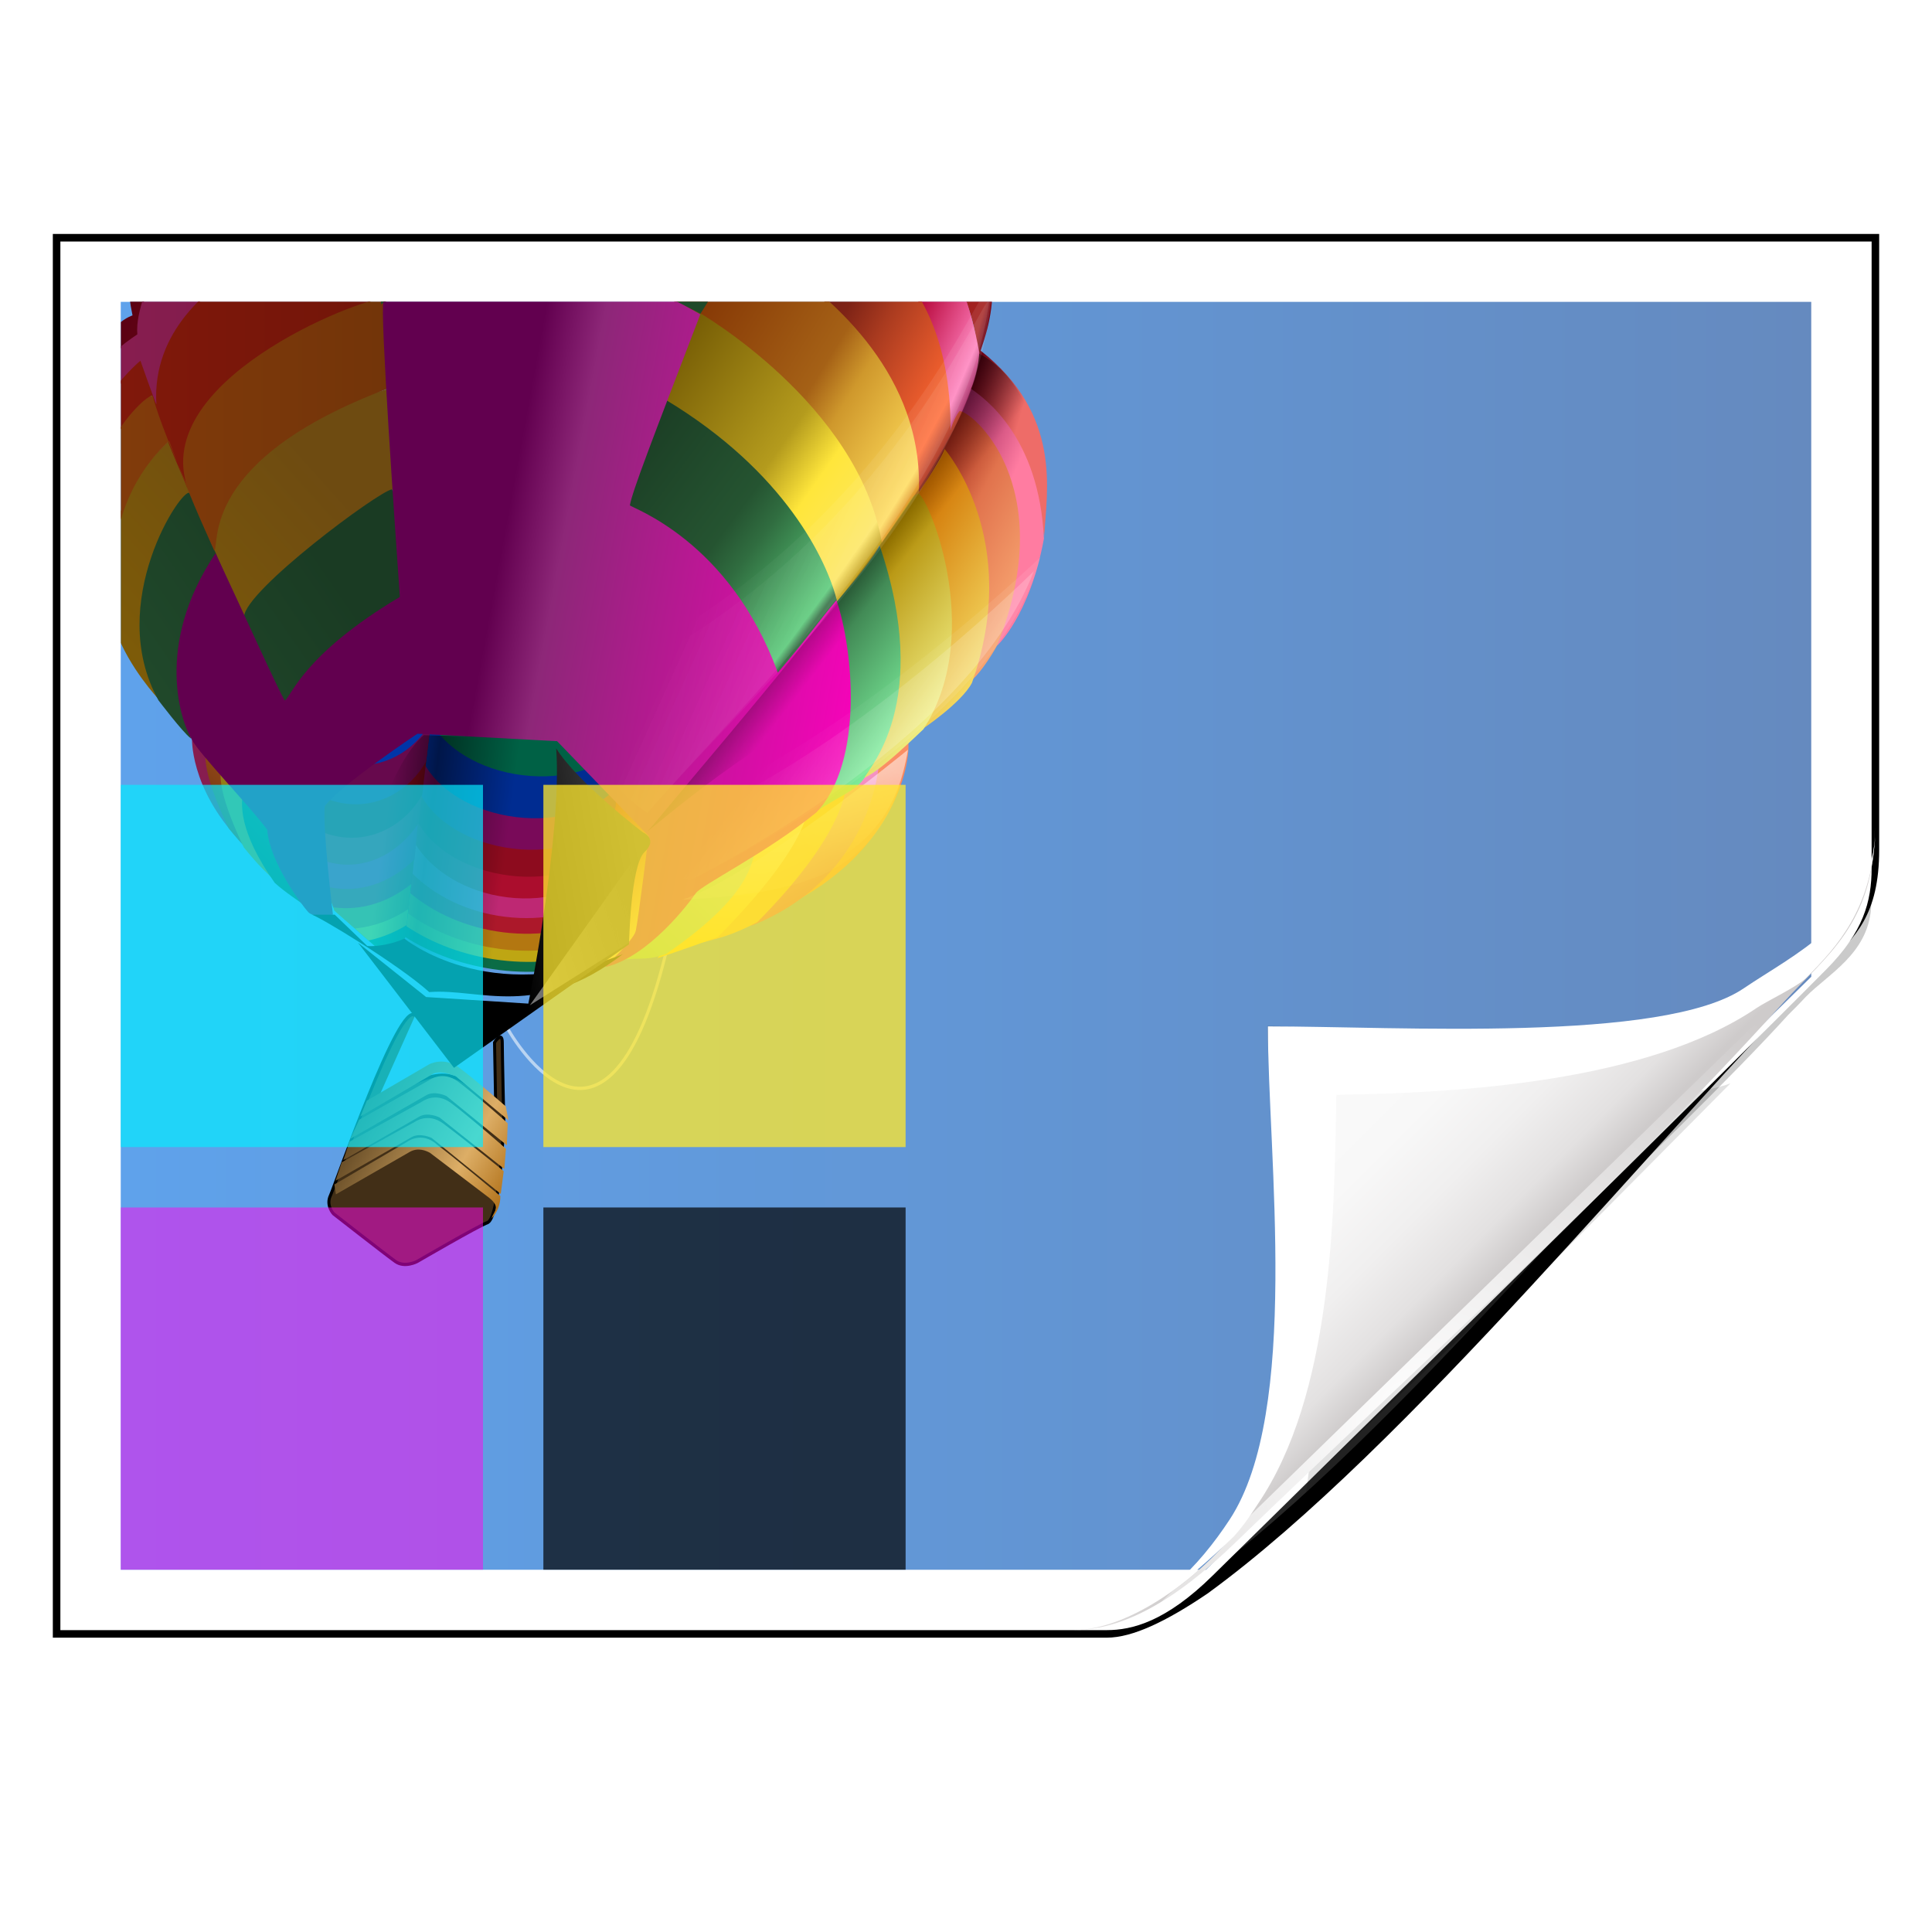 <?xml version="1.0" encoding="UTF-8" standalone="no"?>
<!-- Created with Inkscape (http://www.inkscape.org/) -->

<svg
   xmlns:dc="http://purl.org/dc/elements/1.1/"
   xmlns:cc="http://creativecommons.org/ns#"
   xmlns:rdf="http://www.w3.org/1999/02/22-rdf-syntax-ns#"
   xmlns:svg="http://www.w3.org/2000/svg"
   xmlns="http://www.w3.org/2000/svg"
   xmlns:xlink="http://www.w3.org/1999/xlink"
   xmlns:sodipodi="http://sodipodi.sourceforge.net/DTD/sodipodi-0.dtd"
   xmlns:inkscape="http://www.inkscape.org/namespaces/inkscape"
   width="128"
   height="128"
   id="svg2606"
   sodipodi:version="0.32"
   inkscape:version="0.48.0 r9654"
   version="1.0"
   sodipodi:docname="image-x-adobe-dng.svgz"
   inkscape:output_extension="org.inkscape.output.svgz.inkscape"
   inkscape:export-filename="/home/pinheiro/pics/oxygen-icons/scalable/mimetypes/small/32x32/application-x-egon.png"
   inkscape:export-xdpi="180"
   inkscape:export-ydpi="180">
  <defs
     id="defs2608">
    <linearGradient
       id="linearGradient4067">
      <stop
         style="stop-color:#5fa2eb;stop-opacity:1;"
         offset="0"
         id="stop4069" />
      <stop
         style="stop-color:#658abf;stop-opacity:1"
         offset="1"
         id="stop4071" />
    </linearGradient>
    <linearGradient
       id="linearGradient6131">
      <stop
         id="stop6133"
         offset="0"
         style="stop-color:#fcfcfc;stop-opacity:1" />
      <stop
         style="stop-color:#f8f8f8;stop-opacity:1"
         offset="0.523"
         id="stop6135" />
      <stop
         id="stop6141"
         offset="0.775"
         style="stop-color:#f0efef;stop-opacity:1;" />
      <stop
         id="stop6139"
         offset="0.901"
         style="stop-color:#e3e1e1;stop-opacity:1;" />
      <stop
         id="stop6137"
         offset="1"
         style="stop-color:#cecbcb;stop-opacity:1" />
    </linearGradient>
    <linearGradient
       inkscape:collect="always"
       xlink:href="#linearGradient6131"
       id="linearGradient3893"
       gradientUnits="userSpaceOnUse"
       gradientTransform="matrix(1.012,0,0,1.012,-0.896,-0.987)"
       x1="86.738"
       y1="93.621"
       x2="95.46"
       y2="102.344" />
    <radialGradient
       inkscape:collect="always"
       xlink:href="#linearGradient3913-5"
       id="radialGradient3919-5"
       cx="90.75"
       cy="110.253"
       fx="90.75"
       fy="110.253"
       r="18.75"
       gradientTransform="matrix(1.307,0,0,1.307,-27.836,-33.818)"
       gradientUnits="userSpaceOnUse" />
    <linearGradient
       inkscape:collect="always"
       id="linearGradient3913-5">
      <stop
         style="stop-color:#ffffff;stop-opacity:1;"
         offset="0"
         id="stop3915-4" />
      <stop
         style="stop-color:#ffffff;stop-opacity:0;"
         offset="1"
         id="stop3917-7" />
    </linearGradient>
    <clipPath
       clipPathUnits="userSpaceOnUse"
       id="clipPath3889-6">
      <path
         sodipodi:nodetypes="cscscssc"
         inkscape:connector-curvature="0"
         id="path3891-5"
         d="m 112,82.503 c 0,4.465 -2.797,6.41 -5.28,8.094 -5.109,3.465 -14.435,3.816 -20.216,3.897 -0.081,5.781 -0.338,15.014 -3.803,20.122 -1.684,2.482 -5.291,5.387 -8.201,5.387 2.318,0 4.743,-1.335 7.584,-4.085 9.142,-8.849 17.367,-16.135 25.673,-25.298 C 109.676,88.504 112,86.979 112,82.503 z"
         style="fill:url(#linearGradient3893);fill-opacity:1;stroke:none" />
    </clipPath>
    <filter
       color-interpolation-filters="sRGB"
       inkscape:collect="always"
       id="filter3909-6">
      <feGaussianBlur
         inkscape:collect="always"
         stdDeviation="0.43"
         id="feGaussianBlur3911-9" />
    </filter>
    <linearGradient
       inkscape:collect="always"
       xlink:href="#linearGradient3897-7"
       id="linearGradient3895-3"
       gradientUnits="userSpaceOnUse"
       gradientTransform="matrix(1.434,0,0,1.434,-35.75,-63.433)"
       x1="83.513"
       y1="90.397"
       x2="95.182"
       y2="102.066" />
    <linearGradient
       id="linearGradient3897-7">
      <stop
         style="stop-color:#fcfcfc;stop-opacity:1"
         offset="0"
         id="stop3899-4" />
      <stop
         id="stop3901-5"
         offset="0.523"
         style="stop-color:#f8f8f8;stop-opacity:1" />
      <stop
         style="stop-color:#f0efef;stop-opacity:1;"
         offset="0.723"
         id="stop3903-2" />
      <stop
         style="stop-color:#e3e1e1;stop-opacity:1;"
         offset="0.89"
         id="stop3905-5" />
      <stop
         style="stop-color:#cecbcb;stop-opacity:1"
         offset="1"
         id="stop3907-4" />
    </linearGradient>
    <clipPath
       clipPathUnits="userSpaceOnUse"
       id="clipPath6093-7">
      <path
         inkscape:connector-curvature="0"
         sodipodi:nodetypes="cccssccc"
         id="path6095-4"
         d="m 17,8 0.783,110 57.5,0 c 1.675,0 3.119,0.181 4.9,-1.6 C 88.981,107.602 99.94,96.548 107.199,89.224 109.64,86.761 110,84.753 110,82.5 L 110,8 z"
         style="fill:#ffffff;fill-opacity:1" />
    </clipPath>
    <filter
       color-interpolation-filters="sRGB"
       inkscape:collect="always"
       id="filter6118-4"
       x="-0.113"
       width="1.225"
       y="-0.121"
       height="1.241">
      <feGaussianBlur
         inkscape:collect="always"
         stdDeviation="2.386"
         id="feGaussianBlur6120-3" />
    </filter>
    <filter
       color-interpolation-filters="sRGB"
       inkscape:collect="always"
       id="filter6171-8"
       x="-0.479"
       width="1.957"
       y="-0.513"
       height="2.026">
      <feGaussianBlur
         inkscape:collect="always"
         stdDeviation="10.141"
         id="feGaussianBlur6173-8" />
    </filter>
    <linearGradient
       id="linearGradient4518-3">
      <stop
         style="stop-color:#eeecec;stop-opacity:1"
         offset="0"
         id="stop4520-1" />
      <stop
         id="stop5969-4"
         offset="0.4"
         style="stop-color:#f4f4f4;stop-opacity:1" />
      <stop
         style="stop-color:#f6f5f5;stop-opacity:1"
         offset="1"
         id="stop4522-9" />
    </linearGradient>
    <filter
       inkscape:collect="always"
       id="filter4111">
      <feGaussianBlur
         inkscape:collect="always"
         stdDeviation="1.562"
         id="feGaussianBlur4113" />
    </filter>
    <filter
       inkscape:collect="always"
       id="filter4123">
      <feGaussianBlur
         inkscape:collect="always"
         stdDeviation="2.028"
         id="feGaussianBlur4125" />
    </filter>
    <clipPath
       clipPathUnits="userSpaceOnUse"
       id="clipPath4759">
      <rect
         style="opacity:0.377;fill:#ffffff;fill-opacity:1;stroke:none"
         id="rect4761"
         width="72"
         height="53"
         x="12"
         y="25" />
    </clipPath>
    <filter
       color-interpolation-filters="sRGB"
       inkscape:collect="always"
       id="filter4753">
      <feGaussianBlur
         inkscape:collect="always"
         stdDeviation="0.631"
         id="feGaussianBlur4755" />
    </filter>
    <filter
       color-interpolation-filters="sRGB"
       inkscape:collect="always"
       id="filter5080">
      <feGaussianBlur
         inkscape:collect="always"
         stdDeviation="1.704"
         id="feGaussianBlur5082" />
    </filter>
    <linearGradient
       inkscape:collect="always"
       xlink:href="#linearGradient6001"
       id="linearGradient4675"
       gradientUnits="userSpaceOnUse"
       gradientTransform="matrix(0.41,0,0,0.433,-28.253,27.952)"
       x1="121.406"
       y1="177.056"
       x2="177.181"
       y2="177.056" />
    <linearGradient
       inkscape:collect="always"
       id="linearGradient6001">
      <stop
         style="stop-color:#000000;stop-opacity:1;"
         offset="0"
         id="stop6003" />
      <stop
         style="stop-color:#000000;stop-opacity:0;"
         offset="1"
         id="stop6005" />
    </linearGradient>
    <linearGradient
       id="linearGradient2823">
      <stop
         id="stop2825"
         offset="0"
         style="stop-color:#4d3719;stop-opacity:1;" />
      <stop
         id="stop2866"
         offset="0.7"
         style="stop-color:#ddae66;stop-opacity:1;" />
      <stop
         id="stop2827"
         offset="1"
         style="stop-color:#b2731c;stop-opacity:1;" />
    </linearGradient>
    <linearGradient
       id="linearGradient3450">
      <stop
         id="stop3452"
         offset="0"
         style="stop-color:#4d3719;stop-opacity:1;" />
      <stop
         id="stop3454"
         offset="0.7"
         style="stop-color:#ddae66;stop-opacity:1;" />
      <stop
         id="stop3456"
         offset="1"
         style="stop-color:#b2731c;stop-opacity:1;" />
    </linearGradient>
    <linearGradient
       id="linearGradient3459">
      <stop
         id="stop3461"
         offset="0"
         style="stop-color:#4d3719;stop-opacity:1;" />
      <stop
         id="stop3463"
         offset="0.7"
         style="stop-color:#ddae66;stop-opacity:1;" />
      <stop
         id="stop3465"
         offset="1"
         style="stop-color:#b2731c;stop-opacity:1;" />
    </linearGradient>
    <linearGradient
       id="linearGradient3468">
      <stop
         id="stop3470"
         offset="0"
         style="stop-color:#4d3719;stop-opacity:1;" />
      <stop
         id="stop3472"
         offset="0.7"
         style="stop-color:#ddae66;stop-opacity:1;" />
      <stop
         id="stop3474"
         offset="1"
         style="stop-color:#b2731c;stop-opacity:1;" />
    </linearGradient>
    <linearGradient
       id="linearGradient3477">
      <stop
         id="stop3479"
         offset="0"
         style="stop-color:#4d3719;stop-opacity:1;" />
      <stop
         id="stop3481"
         offset="0.7"
         style="stop-color:#ddae66;stop-opacity:1;" />
      <stop
         id="stop3483"
         offset="1"
         style="stop-color:#b2731c;stop-opacity:1;" />
    </linearGradient>
    <linearGradient
       id="linearGradient2713">
      <stop
         style="stop-color:#b20033;stop-opacity:1;"
         offset="0"
         id="stop2715" />
      <stop
         style="stop-color:#ffe77c;stop-opacity:1;"
         offset="1"
         id="stop2721" />
    </linearGradient>
    <linearGradient
       id="linearGradient2785">
      <stop
         id="stop2787"
         offset="0"
         style="stop-color:#000000;stop-opacity:0;" />
      <stop
         id="stop2793"
         offset="0.36"
         style="stop-color:#000000;stop-opacity:0.498;" />
      <stop
         id="stop2789"
         offset="1"
         style="stop-color:#000000;stop-opacity:0;" />
    </linearGradient>
    <linearGradient
       id="linearGradient2469">
      <stop
         style="stop-color:#f6754e;stop-opacity:1;"
         offset="0"
         id="stop2471" />
      <stop
         style="stop-color:#ffa879;stop-opacity:1;"
         offset="1"
         id="stop2473" />
    </linearGradient>
    <linearGradient
       id="linearGradient2463">
      <stop
         style="stop-color:#fda5cf;stop-opacity:1;"
         offset="0"
         id="stop2465" />
      <stop
         style="stop-color:#ce2c79;stop-opacity:1;"
         offset="1"
         id="stop2467" />
    </linearGradient>
    <linearGradient
       id="linearGradient2453">
      <stop
         style="stop-color:#f6b94e;stop-opacity:1;"
         offset="0"
         id="stop2455" />
      <stop
         style="stop-color:#ffc340;stop-opacity:1;"
         offset="1"
         id="stop2457" />
    </linearGradient>
    <linearGradient
       id="linearGradient2447">
      <stop
         style="stop-color:#ffd625;stop-opacity:1;"
         offset="0"
         id="stop2449" />
      <stop
         style="stop-color:#fff0ab;stop-opacity:1;"
         offset="1"
         id="stop2451" />
    </linearGradient>
    <linearGradient
       id="linearGradient2441">
      <stop
         style="stop-color:#b0e9c0;stop-opacity:1;"
         offset="0"
         id="stop2443" />
      <stop
         style="stop-color:#75df92;stop-opacity:1;"
         offset="1"
         id="stop2445" />
    </linearGradient>
    <linearGradient
       id="linearGradient4273">
      <stop
         style="stop-color:#590012;stop-opacity:1;"
         offset="0"
         id="stop4275" />
      <stop
         style="stop-color:#a3211f;stop-opacity:1;"
         offset="0.93"
         id="stop4466" />
      <stop
         style="stop-color:#650014;stop-opacity:1;"
         offset="0.94"
         id="stop4468" />
      <stop
         style="stop-color:#ee6c68;stop-opacity:1;"
         offset="1"
         id="stop4277" />
    </linearGradient>
    <linearGradient
       id="linearGradient4368">
      <stop
         style="stop-color:#8a1e51;stop-opacity:1;"
         offset="0"
         id="stop4370" />
      <stop
         style="stop-color:#7e1b4a;stop-opacity:1;"
         offset="1"
         id="stop4372" />
    </linearGradient>
    <linearGradient
       id="linearGradient4321">
      <stop
         style="stop-color:#b20033;stop-opacity:1;"
         offset="0"
         id="stop4323" />
      <stop
         style="stop-color:#ff7cba;stop-opacity:1;"
         offset="0.46"
         id="stop4337" />
      <stop
         style="stop-color:#9c225b;stop-opacity:1;"
         offset="0.55"
         id="stop4339" />
      <stop
         style="stop-color:#ff7ca1;stop-opacity:1;"
         offset="1"
         id="stop4325" />
    </linearGradient>
    <linearGradient
       id="linearGradient4382">
      <stop
         style="stop-color:#7e5c08;stop-opacity:1;"
         offset="0"
         id="stop4384" />
      <stop
         style="stop-color:#6e4b11;stop-opacity:1;"
         offset="1"
         id="stop4386" />
    </linearGradient>
    <linearGradient
       id="linearGradient4360">
      <stop
         style="stop-color:#83190b;stop-opacity:1;"
         offset="0"
         id="stop4362" />
      <stop
         style="stop-color:#721509;stop-opacity:1;"
         offset="1"
         id="stop4364" />
    </linearGradient>
    <linearGradient
       id="linearGradient4392">
      <stop
         style="stop-color:#214b2c;stop-opacity:1;"
         offset="0"
         id="stop4394" />
      <stop
         style="stop-color:#1a3b23;stop-opacity:1;"
         offset="1"
         id="stop4396" />
    </linearGradient>
    <linearGradient
       id="linearGradient4352">
      <stop
         style="stop-color:#833c0b;stop-opacity:1;"
         offset="0"
         id="stop4354" />
      <stop
         style="stop-color:#723409;stop-opacity:1;"
         offset="1"
         id="stop4356" />
    </linearGradient>
    <linearGradient
       id="linearGradient4402">
      <stop
         style="stop-color:#540d0d;stop-opacity:1;"
         offset="0"
         id="stop4404" />
      <stop
         style="stop-color:#7e2316;stop-opacity:1;"
         offset="0.35"
         id="stop4462" />
      <stop
         style="stop-color:#a93a1f;stop-opacity:1;"
         offset="0.43"
         id="stop4460" />
      <stop
         style="stop-color:#ff6731;stop-opacity:1;"
         offset="0.62"
         id="stop4410" />
      <stop
         style="stop-color:#9f2819;stop-opacity:1;"
         offset="0.66"
         id="stop4412" />
      <stop
         style="stop-color:#e1734d;stop-opacity:1;"
         offset="0.77"
         id="stop4436" />
      <stop
         style="stop-color:#ffb47c;stop-opacity:1;"
         offset="1"
         id="stop4406" />
    </linearGradient>
    <linearGradient
       id="linearGradient4440">
      <stop
         style="stop-color:#7c2b00;stop-opacity:1;"
         offset="0"
         id="stop4442" />
      <stop
         style="stop-color:#a56116;stop-opacity:1;"
         offset="0.353"
         id="stop4458" />
      <stop
         style="stop-color:#cf982c;stop-opacity:1;"
         offset="0.425"
         id="stop4456" />
      <stop
         style="stop-color:#ffdb59;stop-opacity:1;"
         offset="0.61"
         id="stop4452" />
      <stop
         style="stop-color:#d07100;stop-opacity:1;"
         offset="0.64"
         id="stop4448" />
      <stop
         style="stop-color:#fff77c;stop-opacity:1;"
         offset="1"
         id="stop4444" />
    </linearGradient>
    <linearGradient
       id="linearGradient4472">
      <stop
         style="stop-color:#6a5000;stop-opacity:1;"
         offset="0"
         id="stop4474" />
      <stop
         style="stop-color:#b49b1d;stop-opacity:1;"
         offset="0.365"
         id="stop4486" />
      <stop
         style="stop-color:#ffe63b;stop-opacity:1;"
         offset="0.47"
         id="stop4484" />
      <stop
         style="stop-color:#fde55f;stop-opacity:1;"
         offset="0.62"
         id="stop4480" />
      <stop
         style="stop-color:#af8800;stop-opacity:1;"
         offset="0.66"
         id="stop4482" />
      <stop
         style="stop-color:#fcff96;stop-opacity:1;"
         offset="1"
         id="stop4476" />
    </linearGradient>
    <linearGradient
       id="linearGradient4498">
      <stop
         style="stop-color:#1a3b23;stop-opacity:1;"
         offset="0"
         id="stop4500" />
      <stop
         style="stop-color:#255431;stop-opacity:1;"
         offset="0.34"
         id="stop4510" />
      <stop
         style="stop-color:#306d40;stop-opacity:1;"
         offset="0.42"
         id="stop4508" />
      <stop
         style="stop-color:#58c977;stop-opacity:1;"
         offset="0.62"
         id="stop4506" />
      <stop
         style="stop-color:#2f6a3f;stop-opacity:1;"
         offset="0.64"
         id="stop4504" />
      <stop
         style="stop-color:#86ffa7;stop-opacity:1;"
         offset="1"
         id="stop4502" />
    </linearGradient>
    <linearGradient
       id="linearGradient2307">
      <stop
         style="stop-color:#8a1e51;stop-opacity:1;"
         offset="0"
         id="stop2309" />
      <stop
         style="stop-color:#7e1b4a;stop-opacity:1;"
         offset="1"
         id="stop2311" />
    </linearGradient>
    <linearGradient
       id="linearGradient2330">
      <stop
         style="stop-color:#54250d;stop-opacity:1;"
         offset="0"
         id="stop2332" />
      <stop
         style="stop-color:#9f4f19;stop-opacity:1;"
         offset="1"
         id="stop2344" />
    </linearGradient>
    <linearGradient
       id="linearGradient2367">
      <stop
         style="stop-color:#957d16;stop-opacity:1;"
         offset="0"
         id="stop2369" />
      <stop
         style="stop-color:#927b16;stop-opacity:1;"
         offset="1"
         id="stop2371" />
    </linearGradient>
    <linearGradient
       id="linearGradient2373">
      <stop
         style="stop-color:#083e20;stop-opacity:1;"
         offset="0"
         id="stop2375" />
      <stop
         style="stop-color:#245e3e;stop-opacity:1;"
         offset="1"
         id="stop2377" />
    </linearGradient>
    <linearGradient
       id="linearGradient4516">
      <stop
         style="stop-color:#62004f;stop-opacity:1;"
         offset="0"
         id="stop4518" />
      <stop
         id="stop7294"
         offset="0.146"
         style="stop-color:#8d2778;stop-opacity:1;" />
      <stop
         style="stop-color:#ff00bf;stop-opacity:1;"
         offset="1"
         id="stop4520-5" />
    </linearGradient>
    <linearGradient
       inkscape:collect="always"
       id="linearGradient4255">
      <stop
         style="stop-color:#000000;stop-opacity:1;"
         offset="0"
         id="stop4257" />
      <stop
         style="stop-color:#000000;stop-opacity:0;"
         offset="1"
         id="stop4259" />
    </linearGradient>
    <linearGradient
       id="linearGradient4526">
      <stop
         style="stop-color:#ffffff;stop-opacity:0.699;"
         offset="0"
         id="stop4528" />
      <stop
         style="stop-color:#ffffff;stop-opacity:0;"
         offset="1"
         id="stop4530" />
    </linearGradient>
    <linearGradient
       id="linearGradient3689">
      <stop
         style="stop-color:#ffffff;stop-opacity:0.699;"
         offset="0"
         id="stop3691" />
      <stop
         style="stop-color:#ffffff;stop-opacity:0;"
         offset="1"
         id="stop3693" />
    </linearGradient>
    <linearGradient
       id="linearGradient3700">
      <stop
         style="stop-color:#ffffff;stop-opacity:0.699;"
         offset="0"
         id="stop3702" />
      <stop
         style="stop-color:#ffffff;stop-opacity:0;"
         offset="1"
         id="stop3704" />
    </linearGradient>
    <linearGradient
       id="linearGradient2797">
      <stop
         id="stop2799"
         offset="0"
         style="stop-color:#000000;stop-opacity:1;" />
      <stop
         id="stop2801"
         offset="1"
         style="stop-color:#484848;stop-opacity:1;" />
    </linearGradient>
    <linearGradient
       id="linearGradient3723">
      <stop
         style="stop-color:#ffffff;stop-opacity:0.699;"
         offset="0"
         id="stop3725" />
      <stop
         style="stop-color:#ffffff;stop-opacity:0;"
         offset="1"
         id="stop3727" />
    </linearGradient>
    <linearGradient
       id="linearGradient3734">
      <stop
         style="stop-color:#ffffff;stop-opacity:0.699;"
         offset="0"
         id="stop3736" />
      <stop
         style="stop-color:#ffffff;stop-opacity:0;"
         offset="1"
         id="stop3738" />
    </linearGradient>
    <linearGradient
       id="linearGradient3745">
      <stop
         style="stop-color:#ffffff;stop-opacity:0.699;"
         offset="0"
         id="stop3747" />
      <stop
         style="stop-color:#ffffff;stop-opacity:0;"
         offset="1"
         id="stop3749" />
    </linearGradient>
    <linearGradient
       id="linearGradient3756">
      <stop
         style="stop-color:#ffffff;stop-opacity:0.699;"
         offset="0"
         id="stop3758" />
      <stop
         style="stop-color:#ffffff;stop-opacity:0;"
         offset="1"
         id="stop3760" />
    </linearGradient>
    <clipPath
       clipPathUnits="userSpaceOnUse"
       id="clipPath4304">
      <path
         sodipodi:nodetypes="ccsssccscccc"
         inkscape:connector-curvature="0"
         id="path4307"
         d="M 12,26.5 C 12,26.16 12.235,26 12.5,26 L 117,26 c 0.822,0 1,0.179 1,1 l 0,35.113 c 0,0.053 0.023,0.81 0.031,1.5 -0.04,1.778 -0.754,3.132 -1.593,4.356 C 116.147,69.021 91.139,92.693 81.949,101.815 80.576,103.177 78.001,104 77.053,104 L 12.5,104 c -0.323,0 -0.5,-0.163 -0.5,-0.5 z"
         style="fill:url(#linearGradient4309);fill-opacity:1" />
    </clipPath>
    <linearGradient
       inkscape:collect="always"
       xlink:href="#linearGradient2823"
       id="linearGradient3746"
       gradientUnits="userSpaceOnUse"
       gradientTransform="scale(1.122,0.892)"
       x1="229.561"
       y1="692.338"
       x2="276.193"
       y2="715.247" />
    <linearGradient
       inkscape:collect="always"
       xlink:href="#linearGradient2823"
       id="linearGradient3748"
       gradientUnits="userSpaceOnUse"
       gradientTransform="scale(1.122,0.892)"
       x1="229.561"
       y1="692.338"
       x2="276.193"
       y2="715.247" />
    <linearGradient
       inkscape:collect="always"
       xlink:href="#linearGradient2823"
       id="linearGradient3750"
       gradientUnits="userSpaceOnUse"
       gradientTransform="scale(1.122,0.892)"
       x1="229.561"
       y1="692.338"
       x2="276.193"
       y2="715.247" />
    <linearGradient
       inkscape:collect="always"
       xlink:href="#linearGradient2823"
       id="linearGradient3752"
       gradientUnits="userSpaceOnUse"
       gradientTransform="scale(1.122,0.892)"
       x1="229.561"
       y1="692.338"
       x2="276.193"
       y2="715.247" />
    <linearGradient
       inkscape:collect="always"
       xlink:href="#linearGradient2823"
       id="linearGradient3754"
       gradientUnits="userSpaceOnUse"
       gradientTransform="scale(1.122,0.892)"
       x1="229.561"
       y1="692.338"
       x2="276.193"
       y2="715.247" />
    <linearGradient
       inkscape:collect="always"
       xlink:href="#linearGradient6001"
       id="linearGradient3757"
       gradientUnits="userSpaceOnUse"
       gradientTransform="matrix(0.41,0,0,0.433,-28.253,27.952)"
       x1="121.406"
       y1="177.056"
       x2="177.181"
       y2="177.056" />
    <linearGradient
       inkscape:collect="always"
       xlink:href="#linearGradient2713"
       id="linearGradient3759"
       gradientUnits="userSpaceOnUse"
       gradientTransform="scale(0.626,1.598)"
       x1="542.852"
       y1="330.59"
       x2="554.732"
       y2="359.371" />
    <linearGradient
       inkscape:collect="always"
       xlink:href="#linearGradient2785"
       id="linearGradient3761"
       gradientUnits="userSpaceOnUse"
       gradientTransform="matrix(0.454,0,0,0.489,57.577,-173.424)"
       x1="277.573"
       y1="521.611"
       x2="316.569"
       y2="527.435" />
    <linearGradient
       inkscape:collect="always"
       xlink:href="#linearGradient2469"
       id="linearGradient3763"
       gradientUnits="userSpaceOnUse"
       gradientTransform="matrix(0.853,0,0,1.173,-12.281,22.44)"
       x1="257.995"
       y1="431.381"
       x2="274.716"
       y2="420.003" />
    <linearGradient
       inkscape:collect="always"
       xlink:href="#linearGradient2463"
       id="linearGradient3765"
       gradientUnits="userSpaceOnUse"
       gradientTransform="scale(0.853,1.173)"
       x1="258.13"
       y1="442.669"
       x2="247.025"
       y2="456.033" />
    <linearGradient
       inkscape:collect="always"
       xlink:href="#linearGradient2453"
       id="linearGradient3767"
       gradientUnits="userSpaceOnUse"
       gradientTransform="scale(0.853,1.173)"
       x1="262.957"
       y1="463.824"
       x2="271.316"
       y2="446.717" />
    <linearGradient
       inkscape:collect="always"
       xlink:href="#linearGradient2447"
       id="linearGradient3769"
       gradientUnits="userSpaceOnUse"
       gradientTransform="scale(0.853,1.173)"
       x1="269.879"
       y1="468.316"
       x2="274.636"
       y2="450.72" />
    <linearGradient
       inkscape:collect="always"
       xlink:href="#linearGradient2441"
       id="linearGradient3771"
       gradientUnits="userSpaceOnUse"
       gradientTransform="scale(0.853,1.173)"
       x1="273.209"
       y1="455.331"
       x2="276.428"
       y2="474.11" />
    <linearGradient
       inkscape:collect="always"
       xlink:href="#linearGradient4273"
       id="linearGradient3773"
       gradientUnits="userSpaceOnUse"
       gradientTransform="matrix(0.812,0,0,0.273,55.779,-173.643)"
       x1="105.414"
       y1="673.699"
       x2="274.533"
       y2="691.371" />
    <linearGradient
       inkscape:collect="always"
       xlink:href="#linearGradient4368"
       id="linearGradient3775"
       gradientUnits="userSpaceOnUse"
       gradientTransform="matrix(0.441,0,0,0.503,55.779,-173.643)"
       x1="185.727"
       y1="378.454"
       x2="266.983"
       y2="378.454" />
    <linearGradient
       inkscape:collect="always"
       xlink:href="#linearGradient4321"
       id="linearGradient3777"
       gradientUnits="userSpaceOnUse"
       gradientTransform="matrix(0.311,0,0,0.714,55.779,-173.643)"
       x1="683.1"
       y1="231.876"
       x2="720.634"
       y2="271.915" />
    <linearGradient
       inkscape:collect="always"
       xlink:href="#linearGradient4382"
       id="linearGradient3779"
       gradientUnits="userSpaceOnUse"
       gradientTransform="matrix(0.485,0,0,0.458,55.827,-173.616)"
       x1="185.365"
       y1="498.744"
       x2="246.535"
       y2="442.276" />
    <linearGradient
       inkscape:collect="always"
       xlink:href="#linearGradient4360"
       id="linearGradient3781"
       gradientUnits="userSpaceOnUse"
       gradientTransform="matrix(0.466,0,0,0.476,55.779,-173.643)"
       x1="177.64"
       y1="411.452"
       x2="275.485"
       y2="411.452" />
    <linearGradient
       inkscape:collect="always"
       xlink:href="#linearGradient4392"
       id="linearGradient3783"
       gradientUnits="userSpaceOnUse"
       gradientTransform="matrix(0.534,0,0,0.415,55.827,-173.616)"
       x1="170.544"
       y1="569.892"
       x2="233.747"
       y2="533.101" />
    <linearGradient
       inkscape:collect="always"
       xlink:href="#linearGradient4352"
       id="linearGradient3785"
       gradientUnits="userSpaceOnUse"
       gradientTransform="matrix(0.477,0,0,0.466,55.779,-173.643)"
       x1="178.402"
       y1="433.927"
       x2="274.363"
       y2="433.927" />
    <linearGradient
       inkscape:collect="always"
       xlink:href="#linearGradient4402"
       id="linearGradient3787"
       gradientUnits="userSpaceOnUse"
       gradientTransform="matrix(0.4,0,0,0.554,55.741,-173.714)"
       x1="438.624"
       y1="302.29"
       x2="560.685"
       y2="400.819" />
    <linearGradient
       inkscape:collect="always"
       xlink:href="#linearGradient4440"
       id="linearGradient3789"
       gradientUnits="userSpaceOnUse"
       gradientTransform="matrix(0.396,0,0,0.561,55.961,-173.47)"
       x1="426.255"
       y1="315.437"
       x2="542.826"
       y2="426.811" />
    <linearGradient
       inkscape:collect="always"
       xlink:href="#linearGradient4472"
       id="linearGradient3791"
       gradientUnits="userSpaceOnUse"
       gradientTransform="matrix(0.41,0,0,0.541,55.779,-173.643)"
       x1="407.202"
       y1="340.132"
       x2="509.365"
       y2="443.406" />
    <linearGradient
       inkscape:collect="always"
       xlink:href="#linearGradient4498"
       id="linearGradient3793"
       gradientUnits="userSpaceOnUse"
       gradientTransform="matrix(0.402,0,0,0.552,55.779,-173.643)"
       x1="410.687"
       y1="351.945"
       x2="496.011"
       y2="446.425" />
    <linearGradient
       inkscape:collect="always"
       xlink:href="#linearGradient2307"
       id="linearGradient3795"
       gradientUnits="userSpaceOnUse"
       gradientTransform="scale(0.853,1.173)"
       x1="249.71"
       y1="470.676"
       x2="285.551"
       y2="455.346" />
    <linearGradient
       inkscape:collect="always"
       xlink:href="#linearGradient2330"
       id="linearGradient3797"
       gradientUnits="userSpaceOnUse"
       gradientTransform="matrix(0.853,0,0,1.173,-4.611,-5.495)"
       x1="249.71"
       y1="470.676"
       x2="268.705"
       y2="444.599" />
    <linearGradient
       inkscape:collect="always"
       xlink:href="#linearGradient2367"
       id="linearGradient3799"
       gradientUnits="userSpaceOnUse"
       gradientTransform="scale(0.853,1.173)"
       x1="249.71"
       y1="470.676"
       x2="268.705"
       y2="444.599" />
    <linearGradient
       inkscape:collect="always"
       xlink:href="#linearGradient2373"
       id="linearGradient3801"
       gradientUnits="userSpaceOnUse"
       gradientTransform="matrix(0.853,0,0,1.173,-0.505,0.253)"
       x1="249.71"
       y1="470.676"
       x2="268.705"
       y2="444.599" />
    <linearGradient
       inkscape:collect="always"
       xlink:href="#linearGradient4516"
       id="linearGradient3803"
       gradientUnits="userSpaceOnUse"
       gradientTransform="matrix(0.48,0,0,0.462,55.779,-173.643)"
       x1="299.428"
       y1="480.611"
       x2="419.731"
       y2="503.821" />
    <linearGradient
       inkscape:collect="always"
       xlink:href="#linearGradient4255"
       id="linearGradient3805"
       gradientUnits="userSpaceOnUse"
       gradientTransform="matrix(0.448,0,0,0.496,55.779,-173.643)"
       x1="390.908"
       y1="442.951"
       x2="419.73"
       y2="470.119" />
    <linearGradient
       inkscape:collect="always"
       xlink:href="#linearGradient4526"
       id="linearGradient3807"
       gradientUnits="userSpaceOnUse"
       gradientTransform="matrix(0.545,0,0,0.407,55.779,-173.643)"
       x1="388.855"
       y1="581.208"
       x2="355.657"
       y2="561.592" />
    <linearGradient
       inkscape:collect="always"
       xlink:href="#linearGradient4526"
       id="linearGradient3809"
       gradientUnits="userSpaceOnUse"
       gradientTransform="matrix(0.545,0,0,0.407,55.779,-173.643)"
       x1="391.996"
       y1="490.368"
       x2="343.765"
       y2="472.658" />
    <linearGradient
       inkscape:collect="always"
       xlink:href="#linearGradient4526"
       id="linearGradient3811"
       gradientUnits="userSpaceOnUse"
       gradientTransform="matrix(0.617,0,0,0.36,55.779,-173.643)"
       x1="306.288"
       y1="672.462"
       x2="333.499"
       y2="707.75" />
    <linearGradient
       inkscape:collect="always"
       xlink:href="#linearGradient2797"
       id="linearGradient3813"
       gradientUnits="userSpaceOnUse"
       gradientTransform="matrix(0.47,0,0,0.472,55.779,-173.643)"
       x1="313.857"
       y1="561.112"
       x2="355.786"
       y2="553.297" />
    <linearGradient
       inkscape:collect="always"
       xlink:href="#linearGradient4526"
       id="linearGradient3815"
       gradientUnits="userSpaceOnUse"
       gradientTransform="matrix(0.415,0,0,0.535,55.779,-173.643)"
       x1="336.976"
       y1="514.064"
       x2="402.901"
       y2="491.134" />
    <linearGradient
       inkscape:collect="always"
       xlink:href="#linearGradient4526"
       id="linearGradient3817"
       gradientUnits="userSpaceOnUse"
       gradientTransform="matrix(0.545,0,0,0.407,55.779,-173.643)"
       x1="391.996"
       y1="490.368"
       x2="343.765"
       y2="472.658" />
    <linearGradient
       inkscape:collect="always"
       xlink:href="#linearGradient4526"
       id="linearGradient3819"
       gradientUnits="userSpaceOnUse"
       gradientTransform="matrix(0.545,0,0,0.407,55.779,-173.643)"
       x1="388.855"
       y1="581.208"
       x2="355.657"
       y2="561.592" />
    <linearGradient
       inkscape:collect="always"
       xlink:href="#linearGradient4526"
       id="linearGradient3821"
       gradientUnits="userSpaceOnUse"
       gradientTransform="matrix(0.617,0,0,0.36,55.779,-173.643)"
       x1="322.535"
       y1="671.365"
       x2="305.546"
       y2="703.106" />
    <linearGradient
       inkscape:collect="always"
       xlink:href="#linearGradient4067"
       id="linearGradient4073"
       x1="8"
       y1="178"
       x2="120"
       y2="178"
       gradientUnits="userSpaceOnUse"
       gradientTransform="translate(0,-116)" />
  </defs>
  <sodipodi:namedview
     id="base"
     pagecolor="#ffffff"
     bordercolor="#666666"
     borderopacity="1.0"
     inkscape:pageopacity="0.0"
     inkscape:pageshadow="2"
     inkscape:zoom="2.8284272"
     inkscape:cx="89.918147"
     inkscape:cy="31.26035"
     inkscape:document-units="px"
     inkscape:current-layer="layer1"
     width="128px"
     height="128px"
     showgrid="true"
     inkscape:grid-points="true"
     showguides="true"
     inkscape:guide-bbox="true"
     inkscape:window-width="1224"
     inkscape:window-height="757"
     inkscape:window-x="0"
     inkscape:window-y="383"
     inkscape:snap-global="true"
     inkscape:window-maximized="0"
     inkscape:snap-page="true"
     inkscape:snap-bbox="true">
    <inkscape:grid
       id="GridFromPre046Settings"
       type="xygrid"
       originx="0px"
       originy="0px"
       spacingx="4px"
       spacingy="4px"
       color="#0000ff"
       empcolor="#0000ff"
       opacity="0.2"
       empopacity="0.4"
       empspacing="2"
       visible="true"
       enabled="true"
       snapvisiblegridlinesonly="true" />
    <sodipodi:guide
       orientation="1,0"
       position="-68,29.326"
       id="guide4564" />
    <sodipodi:guide
       orientation="1,0"
       position="-121.622,135.057"
       id="guide3859" />
    <sodipodi:guide
       orientation="0,1"
       position="38.582,-74.688"
       id="guide4360" />
  </sodipodi:namedview>
  <g
     inkscape:label="Livello 1"
     inkscape:groupmode="layer"
     id="layer1">
    <path
       style="opacity:0.456;fill:#000000;fill-opacity:1;filter:url(#filter4123)"
       d="m 4,16 0,92 69.851,0 c 2.116,0 4.529,-1.772 7,-4.25 0.712,-0.714 1.441,-1.394 2.156,-2.094 0.416,-0.406 0.832,-0.814 1.25,-1.219 7.774,-7.41 26.983,-25.223 34.219,-33.2 0.421,-0.421 0.812,-0.811 1.156,-1.188 1.464,-1.498 4.098,-2.838 4.33,-5.862 L 124,59.456 124,16 z"
       id="path5990"
       inkscape:connector-curvature="0"
       sodipodi:nodetypes="ccsssccccccc" />
    <path
       sodipodi:nodetypes="cccccccc"
       id="path3722"
       d="m 4,16 0,92 69.328,0 c 1.528,0 3.657,-0.984 6.388,-2.834 C 92.839,95.608 109.497,74.89 120.75,63.5 122.493,61.757 124,60.463 124,56.3 L 124,16 z"
       style="fill:#000000;fill-opacity:0.847;filter:url(#filter4111);stroke:#000000;stroke-opacity:1"
       inkscape:connector-curvature="0" />
    <path
       style="fill:#ffffff;fill-opacity:1"
       d="m 4,16 0,92 69.328,0 c 1.675,0 3.914,-0.565 7,-3.6 8.87,-8.725 33.412,-32.852 40.671,-40.176 C 123.44,61.761 124,59.753 124,57.5 L 124,16 z"
       id="path34"
       sodipodi:nodetypes="cccssccc"
       inkscape:connector-curvature="0" />
    <path
       style="fill:url(#linearGradient4073);fill-opacity:1;stroke:none"
       d="m 8,20 112,0 0,44.714 L 79.903,104 8,104 z"
       id="rect4057"
       inkscape:connector-curvature="0"
       sodipodi:nodetypes="cccccc" />
    <path
       style="fill:#000000"
       d=""
       id="path2197" />
    <g
       id="g3675"
       transform="matrix(1.209,0,0,1.229,-1.675,-12.788)">
      <g
         transform="matrix(1.055,0,0,1.057,-4.657,0.236)"
         clip-path="url(#clipPath4759)"
         style="filter:url(#filter4753)"
         id="g4677">
        <path
           inkscape:connector-curvature="0"
           style="fill:none;stroke:#000000;stroke-width:0.436px;stroke-linecap:butt;stroke-linejoin:miter;stroke-opacity:1;filter:url(#filter5080)"
           d="m 187.223,104.206 c 0,0 0,-1.974 0,0 z"
           id="path4180"
           transform="matrix(0.358,0,0,0.383,-40.291,22.491)" />
        <path
           inkscape:connector-curvature="0"
           style="fill:#422f17;fill-opacity:1;fill-rule:evenodd;stroke:#000000;stroke-width:0.436px;stroke-linecap:butt;stroke-linejoin:miter;stroke-opacity:1;filter:url(#filter5080)"
           d="m 183.201,113.075 c 10.171,-4.972 10.43,-4.547 17.263,0.618 l -0.169,-8.478 c 0.056,-0.11 1.123,-1.535 1.123,0 0,1.535 0.225,10.525 0.225,10.525 0,0 -0.506,12.444 -2.303,13.431 -1.348,0.439 -10.28,5.208 -10.28,5.208 0,0 -1.798,0.877 -3.146,0 -1.348,-0.877 -8.988,-6.359 -8.988,-6.359 0,0 -1.123,-1.096 -0.449,-2.412 0.674,-1.316 10.066,-26.285 12.29,-23.959"
           id="path4182"
           sodipodi:nodetypes="ccccccccccz"
           transform="matrix(0.358,0,0,0.383,-40.291,22.491)" />
        <g
           id="g4184"
           style="fill:url(#linearGradient3757);fill-opacity:1;filter:url(#filter5080)"
           transform="matrix(0.171,0,0,0.178,-20.22,-44.186)">
          <path
             inkscape:connector-curvature="0"
             style="fill:url(#linearGradient3746);fill-rule:evenodd;stroke:none"
             d="m 263.195,617.631 18.85,-10.368 c 0,0 4.477,-2.356 9.189,0.943 4.713,3.299 14.138,11.074 14.138,11.074 l 0.825,4.006 -16.112,-12.695 c -1,-0.167 -3.701,-1.649 -6.626,-0.735 -2.592,1.414 -22.258,12.322 -22.258,12.322 l 1.994,-4.546 z"
             id="path4186"
             sodipodi:nodetypes="ccccccccc" />
          <path
             inkscape:connector-curvature="0"
             style="fill:url(#linearGradient3748);fill-rule:evenodd;stroke:none"
             d="m 260.85,623.114 21.316,-11.379 c 0,0 4.006,-2.828 8.718,0.471 4.713,3.299 16.023,12.488 15.08,12.017 l -0.264,6.213 -18.35,-14.109 c 0,0 -3.534,-1.649 -6.126,-0.236 -2.592,1.414 -23.091,12.488 -23.091,12.488 l 2.718,-5.465 z"
             id="path4188"
             sodipodi:nodetypes="ccccccccc" />
          <path
             inkscape:connector-curvature="0"
             style="fill:url(#linearGradient3750);fill-rule:evenodd;stroke:none"
             d="m 257.896,629.407 22.149,-11.546 c 0,0 4.006,-2.828 8.718,0.471 4.713,3.299 17.595,13.666 16.652,13.195 l -0.491,5.693 -19.695,-14.767 c 0,0 -3.534,-1.649 -6.126,-0.236 -2.592,1.414 -23.091,12.488 -23.091,12.488 l 1.885,-5.299 z"
             id="path4190"
             sodipodi:nodetypes="ccccccccc" />
          <path
             inkscape:connector-curvature="0"
             style="fill:url(#linearGradient3752);fill-rule:evenodd;stroke:none"
             d="m 255.54,635.298 22.149,-11.546 c 0,0 4.006,-2.828 8.718,0.471 4.713,3.299 19.273,14.158 18.33,13.687 l -0.894,6.457 -20.971,-16.023 c 0,0 -3.534,-1.649 -6.126,-0.236 -2.592,1.414 -23.091,12.488 -23.091,12.488 l 1.885,-5.299 z"
             id="path4192"
             sodipodi:nodetypes="ccccccccc" />
          <path
             inkscape:connector-curvature="0"
             style="fill:url(#linearGradient3754);fill-rule:evenodd;stroke:none"
             d="m 253.298,641.665 22.149,-12.253 c 0,0 4.477,-3.189 9.189,0.943 4.713,3.299 19.086,14.609 19.086,14.609 0.079,2.356 -1.021,4.83 -2.592,6.362 0.314,-1.806 2.985,-2.906 -0.707,-5.773 l -18.103,-12.98 c -1,-0.5 -3.534,-1.649 -6.126,-0.236 -2.592,1.414 -22.424,12.155 -22.424,12.155 l -0.471,-2.828 z"
             id="path4194"
             sodipodi:nodetypes="cccccccccc" />
        </g>
        <path
           inkscape:connector-curvature="0"
           style="fill:none;stroke:#ffffff;stroke-width:0.436px;stroke-linecap:butt;stroke-linejoin:miter;stroke-opacity:0.559;filter:url(#filter5080)"
           d="m 202.055,103.144 c 0,0 13.981,23.723 23.037,-9.613"
           id="path4196"
           sodipodi:nodetypes="cc"
           transform="matrix(0.358,0,0,0.383,-40.291,22.491)" />
        <g
           style="filter:url(#filter5080)"
           id="g4198"
           transform="matrix(0.171,0,0,0.178,-20.315,-44.068)">
          <path
             inkscape:connector-curvature="0"
             style="fill:url(#linearGradient3759);fill-opacity:1;fill-rule:evenodd;stroke:none"
             d="m 338.224,521.2 c 0,0 38.987,43.986 -4.998,56.982 -3.332,1 4.998,-56.982 4.998,-56.982 z"
             id="path4200"
             sodipodi:nodetypes="ccc" />
          <path
             inkscape:connector-curvature="0"
             style="fill:#0b6c46;fill-opacity:1;fill-rule:evenodd;stroke:none"
             d="m 275.075,560.946 0.142,9.054 c 8.061,4.86 17.887,8.296 28.749,9.552 10.854,1.255 21.218,0.148 30.171,-2.738 l -0.142,-9.054 c -8.057,-4.853 -49.962,-9.706 -58.92,-6.814 z"
             id="path4202"
             sodipodi:nodetypes="cccccc" />
          <path
             inkscape:connector-curvature="0"
             style="fill:#bea613;fill-opacity:1;fill-rule:evenodd;stroke:none"
             d="m 275.68,559.474 -0.104,7.423 c 7.932,5.022 17.794,8.571 28.717,9.834 10.908,1.262 21.34,0.07 30.201,-3 l 0.109,-7.464 c -7.926,-5.011 -50.053,-9.874 -58.922,-6.794 z"
             id="path4204"
             sodipodi:nodetypes="cccccc" />
          <path
             inkscape:connector-curvature="0"
             style="fill:#b37711;fill-opacity:1;fill-rule:evenodd;stroke:none"
             d="m 276.883,547.603 -0.878,15.588 c 7.773,5.29 17.58,9.098 28.654,10.378 11.065,1.28 21.495,-0.193 30.266,-3.564 l 0.878,-15.588 c -7.77,-5.283 -50.145,-10.19 -58.92,-6.814 z"
             id="path4206"
             sodipodi:nodetypes="cccccc" />
          <path
             inkscape:connector-curvature="0"
             style="fill:#ac182a;fill-opacity:1;fill-rule:evenodd;stroke:none"
             d="m 277.508,547.181 -0.829,10.187 c 7.327,5.827 17.207,10.075 28.537,11.386 11.327,1.31 21.92,-0.573 30.383,-4.571 l 0.829,-10.187 c -7.326,-5.824 -50.456,-10.815 -58.92,-6.814 z"
             id="path4208"
             sodipodi:nodetypes="cccccc" />
          <path
             inkscape:connector-curvature="0"
             style="fill:#be2873;fill-opacity:1;fill-rule:evenodd;stroke:none"
             d="m 278.815,540.62 -1.48,11.066 c 6.72,6.475 16.714,11.264 28.395,12.615 11.658,1.348 22.504,-1.009 30.52,-5.76 l 1.489,-11.146 c -6.72,-6.455 -50.904,-11.545 -58.924,-6.774 z"
             id="path4210"
             sodipodi:nodetypes="cccccc" />
          <path
             inkscape:connector-curvature="0"
             style="fill:#ab0d2d;fill-opacity:1;fill-rule:evenodd;stroke:none"
             d="m 279.472,530.468 -1.163,12.796 c 5.129,7.869 15.461,13.998 28.066,15.455 12.595,1.457 24.058,-2.141 30.851,-8.621 l 1.167,-12.837 c -5.134,-7.86 -52.132,-13.285 -58.922,-6.794 z"
             id="path4212"
             sodipodi:nodetypes="cccccc" />
          <path
             inkscape:connector-curvature="0"
             style="fill:#8d0b1e;fill-opacity:1;fill-rule:evenodd;stroke:none"
             d="m 280.989,520.095 -1.934,16.722 c 4.194,7.807 14.871,14.154 28.041,15.677 13.145,1.52 24.997,-2.202 30.874,-8.822 l 1.943,-16.803 c -4.211,-7.787 -53.059,-13.418 -58.924,-6.774 z"
             id="path4214"
             sodipodi:nodetypes="cccccc" />
          <path
             inkscape:connector-curvature="0"
             style="fill:#790a59;fill-opacity:1;fill-rule:evenodd;stroke:none"
             d="m 281.884,512.358 -1.934,16.722 c 4.194,7.807 14.871,14.154 28.041,15.677 13.145,1.52 24.997,-2.202 30.874,-8.822 l 1.943,-16.803 c -4.211,-7.787 -53.059,-13.418 -58.924,-6.774 z"
             id="path4216"
             sodipodi:nodetypes="cccccc" />
          <path
             inkscape:connector-curvature="0"
             style="fill:#002c91;fill-opacity:1;fill-rule:evenodd;stroke:none"
             d="m 282.928,503.332 -1.934,16.722 c 4.194,7.807 14.871,14.154 28.041,15.677 13.145,1.52 24.997,-2.202 30.874,-8.822 l 1.943,-16.803 c -4.211,-7.787 -53.059,-13.418 -58.924,-6.774 z"
             id="path4218"
             sodipodi:nodetypes="cccccc" />
          <path
             inkscape:connector-curvature="0"
             style="fill:#0b6c46;fill-opacity:1;fill-rule:evenodd;stroke:none"
             d="m 248.406,547.75 5.5,14.781 13.438,11.156 c 2.772,-0.812 5.474,-1.831 8.031,-3.219 l 1.812,-15.344 c -3.655,-3.473 -17.157,-6.455 -28.781,-7.375 z"
             id="path4220" />
          <path
             inkscape:connector-curvature="0"
             style="fill:#bea613;fill-opacity:1;fill-rule:evenodd;stroke:none"
             d="m 247.062,544.125 6.844,18.406 10.312,8.562 c 4.09,-0.831 7.991,-2.335 11.625,-4.438 L 277.438,551.75 c -3.754,-3.762 -18.393,-6.91 -30.375,-7.625 z"
             id="path4222" />
          <path
             inkscape:connector-curvature="0"
             style="fill:#9f690f;fill-opacity:1;fill-rule:evenodd;stroke:none"
             d="m 247.5,545.312 6.406,17.219 6.188,5.125 c 5.825,-0.535 11.378,-2.474 16.344,-5.625 l 0.812,-8.875 c -3.601,-3.912 -17.858,-7.105 -29.75,-7.844 z"
             id="path4224" />
          <path
             inkscape:connector-curvature="0"
             style="fill:#a01728;fill-opacity:1;fill-rule:evenodd;stroke:none"
             d="m 242.344,533.094 c -4.189,0.207 -7.559,0.934 -9.281,2.25 l -0.25,2.25 10.438,-3.719 10.312,27.719 c 8.671,1.083 16.975,-1.582 23.781,-6.781 L 278.75,541.531 c -4.018,-5.191 -23.84,-9.06 -36.406,-8.438 z"
             id="path4226" />
          <path
             inkscape:connector-curvature="0"
             style="fill:#ae055a;fill-opacity:1;fill-rule:evenodd;stroke:none"
             d="m 233.9,527.519 -1.373,14.045 c 4.84,7.749 12.355,13.289 21.415,14.516 9.042,1.224 17.691,-2.1 24.28,-8.277 l 1.385,-14.145 c -4.841,-7.724 -39.114,-12.339 -45.707,-6.139 z"
             id="path4228"
             sodipodi:nodetypes="cccccc" />
          <path
             inkscape:connector-curvature="0"
             style="fill:#9e0c2a;fill-opacity:1;fill-rule:evenodd;stroke:none"
             d="m 235.322,518.439 -1.481,12.679 c 3.503,9.532 11.195,16.715 20.972,18.039 9.769,1.323 18.983,-3.558 24.726,-11.826 l 1.488,-12.729 c -3.508,-9.52 -39.962,-14.444 -45.704,-6.164 z"
             id="path4230"
             sodipodi:nodetypes="cccccc" />
          <path
             inkscape:connector-curvature="0"
             style="fill:#720818;fill-opacity:1;fill-rule:evenodd;stroke:none"
             d="m 237.453,502.377 -2.607,20.743 c 2.775,9.491 10.722,16.931 20.937,18.314 10.196,1.381 19.722,-3.67 24.758,-12.076 l 2.62,-20.843 c -2.789,-9.465 -40.679,-14.573 -45.707,-6.139 z"
             id="path4232"
             sodipodi:nodetypes="cccccc" />
          <path
             inkscape:connector-curvature="0"
             style="fill:#67094d;fill-opacity:1;fill-rule:evenodd;stroke:none"
             d="m 238.66,492.781 -2.607,20.743 c 2.775,9.491 10.722,16.931 20.937,18.314 10.196,1.381 19.722,-3.67 24.757,-12.076 l 2.62,-20.843 c -2.789,-9.465 -40.679,-14.573 -45.707,-6.139 z"
             id="path4234"
             sodipodi:nodetypes="cccccc" />
          <path
             inkscape:connector-curvature="0"
             style="fill:#0035a8;fill-opacity:1;fill-rule:evenodd;stroke:none"
             d="m 240.067,481.584 -2.607,20.743 c 2.775,9.491 10.722,16.931 20.937,18.314 10.196,1.381 19.722,-3.67 24.757,-12.076 l 2.62,-20.843 c -2.789,-9.465 -40.679,-14.573 -45.707,-6.139 z"
             id="path4236"
             sodipodi:nodetypes="cccccc" />
          <path
             inkscape:connector-curvature="0"
             style="fill:#00a867;fill-opacity:1;fill-rule:evenodd;stroke:none"
             d="m 240.871,475.187 -2.607,20.743 c 2.775,9.491 10.056,14.932 20.271,16.315 10.196,1.381 20.388,-1.671 25.424,-10.076 l 2.62,-20.843 c -2.789,-9.465 -40.679,-14.573 -45.707,-6.139 z"
             id="path4238"
             sodipodi:nodetypes="cccccc" />
          <path
             inkscape:connector-curvature="0"
             style="fill:#006145;fill-opacity:1;fill-rule:evenodd;stroke:none"
             d="m 284.928,491.332 -1.934,16.722 c 4.194,7.807 14.871,14.154 28.041,15.677 13.145,1.52 24.997,-2.202 30.874,-8.822 l 1.943,-16.803 c -4.211,-7.787 -53.059,-13.418 -58.924,-6.774 z"
             id="path4240"
             sodipodi:nodetypes="cccccc" />
        </g>
        <path
           inkscape:connector-curvature="0"
           style="fill:url(#linearGradient3761);fill-opacity:1;fill-rule:evenodd;stroke:none;filter:url(#filter5080)"
           d="m 190.031,64.298 c 0,0 -7.302,4.934 -9.662,25.875 4.606,5.592 30.782,7.346 30.782,7.346 0,0 -5.73,-23.682 -2.247,-32.782"
           id="path4242"
           sodipodi:nodetypes="cccc"
           transform="matrix(0.358,0,0,0.383,-40.291,22.491)" />
        <g
           style="filter:url(#filter5080)"
           id="g4244"
           transform="matrix(-0.277,-0.154,-0.125,0.341,173.754,-93.368)">
          <path
             inkscape:connector-curvature="0"
             style="fill:url(#linearGradient3763);fill-opacity:1;fill-rule:evenodd;stroke:none"
             d="m 207.758,506.508 c -1.357,1.632 -5.092,14.3 10.05,29.604 -7.81,-15.098 -7.556,-20.757 -5.031,-22.272 -1.515,-1.263 -0.978,-9.1 -5.019,-7.332 z"
             id="path4246"
             sodipodi:nodetypes="cccc" />
          <path
             inkscape:connector-curvature="0"
             style="fill:url(#linearGradient3765);fill-opacity:1;fill-rule:evenodd;stroke:none"
             d="m 210.951,511.508 c 0,0 -5.419,14.68 10.863,29.178 -7.81,-15.098 -7.157,-19.917 -4.631,-21.432 -1.515,-1.263 -2.191,-9.514 -6.232,-7.746 z"
             id="path4248"
             sodipodi:nodetypes="cccc" />
          <path
             inkscape:connector-curvature="0"
             style="fill:url(#linearGradient3767);fill-opacity:1;fill-rule:evenodd;stroke:none"
             d="m 215.639,514.693 c -1.373,1.591 -3.26,8.004 5.391,25.09 3.396,3.554 4.78,4.436 7.376,6.347 -2.525,-5.556 -3.219,-14.684 -3.219,-14.684 0,-10e-6 -2.878,-9.778 -9.548,-16.753 z"
             id="path4250"
             sodipodi:nodetypes="ccccc" />
          <path
             inkscape:connector-curvature="0"
             style="fill:url(#linearGradient3769);fill-opacity:1;fill-rule:evenodd;stroke:none"
             d="m 220.25,520.188 c -1.373,1.591 -2.557,7.133 6.094,24.219 0.387,0.22 0.816,0.804 8.232,6.864 -2.525,-5.556 -4.778,-14.331 -4.778,-14.331 0,-10e-6 -2.878,-9.778 -9.548,-16.753 z"
             id="path4252"
             sodipodi:nodetypes="ccccc" />
          <path
             inkscape:connector-curvature="0"
             style="fill:url(#linearGradient3771);fill-opacity:1;fill-rule:evenodd;stroke:none"
             d="m 226.432,527.878 c -1.233,3.656 -4.03,7.52 6.976,22.205 2.99,2.605 4.342,2.231 8.092,4.866 -2.525,-5.556 -7.662,-18.009 -7.662,-18.009 0,-10e-6 -3.276,-4.199 -7.406,-9.062 z"
             id="path4254"
             sodipodi:nodetypes="ccccc" />
        </g>
        <path
           inkscape:connector-curvature="0"
           style="fill:url(#linearGradient3773);fill-opacity:1;fill-rule:evenodd;stroke:none;filter:url(#filter5080)"
           d="m 147.234,1.588 c -0.099,1.059 -0.249,3.43 0.536,6.805 -1.051,0.358 -5.059,1.881 -8.672,12.927 2.649,-4.7 2.9,-5.638 9.402,-10.339 0.222,-1.947 0.626,-4.613 3.114,-9.393 l -4.381,0 z m 119.123,0 c 1.575,2.791 4.872,9.364 3.755,14.09 -0.241,0.705 -0.79,2.47 -0.79,2.646 1.806,1.116 8.305,4.341 10.713,19.499 0.421,-6.169 2.592,-16.215 -9.208,-24.734 1.544,-4.09 2.026,-7.069 1.55,-11.502 l -6.019,0 z"
           id="path4256"
           transform="matrix(0.358,0,0,0.383,-40.291,22.491)" />
        <path
           inkscape:connector-curvature="0"
           style="fill:url(#linearGradient3775);fill-opacity:1;fill-rule:evenodd;stroke:none;filter:url(#filter5080)"
           d="m 151.331,1.588 c -0.851,1.641 -3.165,6.279 -2.861,9.335 -4.747,2.887 -7.042,5.762 -9.268,10.368 l 0.015,-0.087 c 0,5e-6 -2.953,7.604 -0.611,15.922 0.384,-3.979 -1.274,-11.169 10.251,-22.567 -0.054,-0.015 1.155,3.313 2.399,5.933 0.292,-1.144 -1.531,-11.024 13.663,-18.903 l -13.589,0 z"
           id="path4258"
           transform="matrix(0.358,0,0,0.383,-40.291,22.491)" />
        <path
           inkscape:connector-curvature="0"
           style="fill:url(#linearGradient3777);fill-opacity:1;fill-rule:evenodd;stroke:none;filter:url(#filter5080)"
           d="m 257.79,1.588 c 9.595,9.399 8.418,22.567 8.418,22.567 0,0 1.364,-2.821 1.535,-2.821 13.793,12.962 5.438,31.074 5.438,31.074 0,0 4.781,-3.99 6.824,-14.294 -0.681,-13.461 -8.521,-18.648 -10.564,-19.935 0,0 1.022,-1.822 1.192,-4.813 -1.203,-6.207 -3.03,-9.908 -4.142,-11.778 l -8.701,0 z"
           id="path4260"
           transform="matrix(0.358,0,0,0.383,-40.291,22.491)" />
        <path
           inkscape:connector-curvature="0"
           sodipodi:nodetypes="ccccccccc"
           id="path4262"
           d="m 153.279,24.935 c 0,0 -12.833,9.467 -7.883,25.563 1.873,4.819 6.13,8.974 6.13,8.974 0,0 -8.174,-12.131 4.427,-27.42 0,0 2.725,6.813 8.174,16.784 2.554,-4.653 8.855,-9.971 21.456,-17.283 12.601,-7.312 -1.022,-13.294 -1.022,-13.294 0,0 -25.542,6.429 -25.032,21.77 -1.022,-1.163 -5.458,-13.315 -6.251,-15.094 z"
           style="fill:url(#linearGradient3779);fill-opacity:1;fill-rule:evenodd;stroke:none;filter:url(#filter5080)"
           transform="matrix(0.358,0,0,0.383,-40.291,22.491)" />
        <path
           inkscape:connector-curvature="0"
           style="fill:url(#linearGradient3781);fill-opacity:1;fill-rule:evenodd;stroke:none;filter:url(#filter5080)"
           d="m 164.577,1.588 c -5.728,2.953 -13.968,8.89 -13.35,18.641 -0.085,5e-6 -2.309,-5.802 -2.309,-5.802 0,0 -11.403,8.546 -10.296,22.422 0.851,4.57 3.382,8.725 3.382,8.725 0,0 -5,-15.789 8.538,-26.508 1.377,4.296 3.607,8.851 5.185,12.316 -0.085,-0.499 -4.679,-15.066 28.101,-25.287 0.14,-1.861 0.081,-3.288 -0.06,-4.508 l -19.191,0 z"
           id="path4264"
           transform="matrix(0.358,0,0,0.383,-40.291,22.491)" />
        <path
           inkscape:connector-curvature="0"
           sodipodi:nodetypes="ccccccccc"
           id="path4266"
           d="m 151.526,59.638 c 0,0 3.476,4.223 4.668,5.054 0.766,0.831 -6.13,-10.607 3.917,-24.068 1.806,5.523 9.876,19.698 9.876,19.698 0,0 6.57,-9.825 16.787,-13.813 4.598,-12.962 0.511,-11.633 -1.362,-14.956 -2.043,0.332 -21.285,13.461 -21.456,16.95 -0.341,-0.083 -6.776,-14.366 -7.883,-16.444 -1.022,-0.997 -12.381,14.616 -4.548,27.578 z"
           style="fill:url(#linearGradient3783);fill-opacity:1;fill-rule:evenodd;stroke:none;filter:url(#filter5080)"
           transform="matrix(0.358,0,0,0.383,-40.291,22.491)" />
        <path
           inkscape:connector-curvature="0"
           sodipodi:nodetypes="ccccccccc"
           id="path4268"
           d="m 184.258,6.267 c -0.951,-1.009 -33.3,9.911 -28.693,24.512 -4.087,-8.475 -4.853,-11.633 -4.853,-11.633 -0.241,-0.94 -13.197,9.057 -8.77,26.34 1.107,2.327 2.733,4.68 3.657,5.476 -0.851,-2.991 -3.146,-16.942 7.497,-25.833 2.98,7.478 4.627,10.646 6.541,14.61 0.851,-0.831 -2.199,-12.2 25.387,-21.672 3.235,-8.226 -0.766,-11.799 -0.766,-11.799 z"
           style="fill:url(#linearGradient3785);fill-opacity:1;fill-rule:evenodd;stroke:none;filter:url(#filter5080)"
           transform="matrix(0.358,0,0,0.383,-40.291,22.491)" />
        <path
           inkscape:connector-curvature="0"
           style="fill:url(#linearGradient3787);fill-opacity:1;fill-rule:evenodd;stroke:none;filter:url(#filter5080)"
           d="m 241.4,1.588 c 21.99,14.445 19.975,27.839 20.219,30.696 1.788,-2.16 3.272,-4.809 4.038,-5.889 10.472,13.045 4.391,29.651 3.71,30.565 0.681,0 3.137,-3.313 3.904,-4.726 9.28,-21.52 -4.08,-31.338 -5.528,-31.088 -0.766,0.914 -1.281,2.418 -1.281,2.501 0.058,-12.656 -5.014,-19.165 -8.24,-22.058 l -16.822,0 z"
           id="path4270"
           transform="matrix(0.358,0,0,0.383,-40.291,22.491)" />
        <path
           inkscape:connector-curvature="0"
           style="fill:url(#linearGradient3789);fill-opacity:1;fill-rule:evenodd;stroke:none;filter:url(#filter5080)"
           d="m 224.712,1.588 c -2.365,1.412 -2.408,3.434 4.515,6.383 17.459,9.166 24.918,22.979 27.326,31.205 0.482,-0.588 4.873,-6.568 5.319,-7.067 9.372,17.247 1.654,30.48 0.462,31.394 0,0 5.661,-3.463 7.226,-6.165 7.405,-19.213 -3.963,-31.146 -3.963,-31.146 0,0 -0.248,1.058 -3.74,5.758 C 262.547,16.549 249.498,6.25 241.981,1.588 l -17.269,0 z"
           id="path4272"
           transform="matrix(0.358,0,0,0.383,-40.291,22.491)" />
        <path
           inkscape:connector-curvature="0"
           sodipodi:nodetypes="ccccccccc"
           id="path4274"
           d="m 229.808,7.928 c 0,0 23.199,12.166 26.691,30.732 5.057,-6.815 4.094,-5.944 5.178,-6.531 1.084,-0.588 10.114,18.214 0.843,31.375 -7.224,6.345 -7.947,6.11 -9.753,7.05 0.482,-1.175 11.559,-8.598 3.371,-31.512 -2.047,3.878 -6.232,8.088 -6.232,8.088 0,0 -3.16,-15.823 -24.954,-27.456 -14.81,-5.758 4.846,-12.513 5.016,-12.18"
           style="fill:url(#linearGradient3791);fill-opacity:1;fill-rule:evenodd;stroke:none;filter:url(#filter5080)"
           transform="matrix(0.358,0,0,0.383,-40.291,22.491)" />
        <path
           inkscape:connector-curvature="0"
           sodipodi:nodetypes="ccccccccc"
           id="path4276"
           d="m 225.073,19.605 -5.529,13.935 c 0.341,0.332 15.162,7.05 21.423,23.032 0.642,0.028 7.947,-7.873 8.669,-9.283 0.722,-1.41 5.719,19.448 -2.649,27.144 3.861,-2.313 5.821,-2.792 6.984,-4.465 0.482,-1.175 9.934,-9.929 2.228,-30.846 -2.125,3.012 -4.976,6.017 -6.201,7.344 -1.428,-5.346 -7.481,-17.249 -24.924,-26.861 z"
           style="fill:url(#linearGradient3793);fill-opacity:1;fill-rule:evenodd;stroke:none;filter:url(#filter5080)"
           transform="matrix(0.358,0,0,0.383,-40.291,22.491)" />
        <path
           inkscape:connector-curvature="0"
           style="fill:#1f4a2a;fill-opacity:1;fill-rule:evenodd;stroke:none;filter:url(#filter5080)"
           d="m 183.545,1.588 0.283,5.336 c 1e-5,-4.6e-6 19.944,-11.712 46.338,1.251 1.463,-2.056 2.929,-4.514 4.157,-6.587 l -50.778,0 z"
           id="path4278"
           transform="matrix(0.358,0,0,0.383,-40.291,22.491)" />
        <g
           style="filter:url(#filter5080)"
           id="g4280"
           transform="matrix(0.171,0,0,0.178,-20.315,-44.068)">
          <path
             inkscape:connector-curvature="0"
             style="fill:url(#linearGradient3795);fill-opacity:1;fill-rule:evenodd;stroke:none"
             d="m 210.617,512.941 c 0,0 -0.811,14.116 14.332,29.421 -7.81,-15.098 -10.291,-21.592 -7.766,-23.107 -1.515,-1.263 -2.525,-8.081 -6.566,-6.313 z"
             id="path4282"
             sodipodi:nodetypes="cccc" />
          <path
             inkscape:connector-curvature="0"
             style="fill:url(#linearGradient3797);fill-opacity:1;fill-rule:evenodd;stroke:none"
             d="m 215.639,514.693 c -1.373,1.591 -2.557,7.133 6.094,24.219 4.922,5.692 5.709,6.173 13.056,12.73 -2.525,-5.556 -9.602,-20.197 -9.602,-20.197 0,-10e-6 -2.878,-9.778 -9.548,-16.753 z"
             id="path4284"
             sodipodi:nodetypes="ccccc" />
          <path
             inkscape:connector-curvature="0"
             style="fill:url(#linearGradient3799);fill-opacity:1;fill-rule:evenodd;stroke:none"
             d="m 220.25,520.188 c -1.373,1.591 -2.557,7.133 6.094,24.219 4.922,5.692 5.709,6.173 13.056,12.73 -2.525,-5.556 -9.602,-20.197 -9.602,-20.197 0,-10e-6 -2.878,-9.778 -9.548,-16.753 z"
             id="path4286"
             sodipodi:nodetypes="ccccc" />
          <path
             inkscape:connector-curvature="0"
             style="fill:url(#linearGradient3801);fill-opacity:1;fill-rule:evenodd;stroke:none"
             d="m 226.432,527.878 c -1.233,3.656 -1.693,12.002 9.312,26.688 2.99,2.605 7.112,5.061 10.862,7.696 -2.525,-5.556 -12.768,-25.321 -12.768,-25.321 0,-10e-6 -3.276,-4.199 -7.406,-9.062 z"
             id="path4288"
             sodipodi:nodetypes="ccccc" />
        </g>
        <path
           inkscape:connector-curvature="0"
           sodipodi:nodetypes="ccccccccccccccccccccc"
           id="path4290"
           d="m 176.85,88.194 c 0,0 -2.725,0.499 -3.576,-0.332 -0.851,-0.831 -5.619,-6.647 -5.96,-10.968 -2.214,-2.825 -10.047,-10.303 -10.898,-11.965 -1.533,-2.16 -5.619,-12.563 3.406,-24.861 3.917,7.644 9.366,18.778 10.047,19.609 1.022,-0.665 2.725,-6.149 16.688,-13.793 -0.681,-8.974 -2.895,-37.956 -2.384,-39.285 0.511,-1.329 20.774,-11.965 45.976,1.662 -7.152,17.117 -9.876,23.598 -10.217,25.426 0.17,0.332 14.474,4.653 21.456,22.268 4.087,-4.321 5.619,-6.481 8.514,-9.639 2.384,6.315 4.087,21.437 -2.895,28.251 -7.322,5.484 -16.688,9.639 -17.539,10.802 -0.851,1.163 -6.811,8.475 -13.112,9.805 0,-0.166 4.087,-3.49 4.427,-4.819 0.341,-1.329 1.873,-12.63 1.873,-12.63 L 209.374,65.095 189.111,64.098 c 0,0 -10.898,6.647 -13.452,9.639 -0.341,2.825 1.192,14.458 1.192,14.458 z"
           style="fill:url(#linearGradient3803);fill-opacity:1;fill-rule:evenodd;stroke:none;filter:url(#filter5080)"
           transform="matrix(0.358,0,0,0.383,-40.291,22.491)" />
        <path
           inkscape:connector-curvature="0"
           sodipodi:nodetypes="ccccc"
           id="path4292"
           d="m 270.623,13.503 c -1.196,13.681 -28.114,41.595 -47.482,62.927 0,0 -0.722,0.705 -0.722,0.705 0.241,0 17.839,-14.166 29.32,-17.264 28.34,8.203 36.831,-37.856 18.884,-46.369 z"
           style="fill:url(#linearGradient3805);fill-opacity:1;fill-rule:evenodd;stroke:none;filter:url(#filter5080)"
           transform="matrix(0.358,0,0,0.383,-40.291,22.491)" />
        <path
           inkscape:connector-curvature="0"
           id="path4294"
           d="m 279.497,40.59 c 0,0 -24.082,21.151 -46.477,31.022 -22.396,9.871 -4.335,11.986 -4.335,11.986 0,0 44.069,-19.036 50.812,-43.008 z"
           style="opacity:0.4;fill:url(#linearGradient3807);fill-opacity:1;fill-rule:evenodd;stroke:none;filter:url(#filter5080)"
           transform="matrix(0.358,0,0,0.383,-40.291,22.491)" />
        <path
           inkscape:connector-curvature="0"
           sodipodi:nodetypes="cccc"
           id="path4296"
           d="m 272.278,4.704 c 0,-3.656 -11.14,25.804 -44.434,44.981 -22.396,9.871 -11.487,21.292 -5.356,24.948 14.644,-15.621 47.475,-43.631 49.79,-69.929 z"
           style="opacity:0.4;fill:url(#linearGradient3809);fill-opacity:1;fill-rule:evenodd;stroke:none;filter:url(#filter5080)"
           transform="matrix(0.358,0,0,0.383,-40.291,22.491)" />
        <path
           inkscape:connector-curvature="0"
           style="opacity:0.7;fill:url(#linearGradient3811);fill-opacity:1;fill-rule:evenodd;stroke:none;filter:url(#filter5080)"
           d="m 260.28,66.231 c 0,0 -22.155,16.686 -32.751,19.976 19.573,-0.933 29.861,-4.23 32.751,-19.976 z"
           id="path4298"
           sodipodi:nodetypes="ccc"
           transform="matrix(0.358,0,0,0.383,-40.291,22.491)" />
        <path
           inkscape:connector-curvature="0"
           style="fill:#000000;fill-opacity:1;fill-rule:evenodd;stroke:none;filter:url(#filter5080)"
           d="m 177.112,88.199 4.718,4.166 c 1.236,0.11 3.595,-0.219 5.393,-0.987 0,0 12.133,9.21 31.681,2.083 -12.47,8.771 -20.784,4.495 -28.086,5.043 -4.494,-3.728 -16.402,-10.306 -17.076,-10.306 -0.674,0 3.37,0 3.37,0 z"
           id="path4300"
           sodipodi:nodetypes="ccccccc"
           transform="matrix(0.358,0,0,0.383,-40.291,22.491)" />
        <path
           inkscape:connector-curvature="0"
           style="fill:url(#linearGradient3813);fill-opacity:1;fill-rule:evenodd;stroke:none;filter:url(#filter5080)"
           d="m 209.242,66.052 c 0.899,11.329 -4.044,34.061 -4.044,33.988 l -14.829,-0.877 -9.886,-7.236 13.931,16.665 25.39,-16.446 c 0,0 0.225,-10.525 2.247,-12.28 2.022,-1.754 -0.225,-2.631 -0.225,-2.631 0,0 -9.437,-6.578 -12.583,-11.183 z"
           id="path4302"
           sodipodi:nodetypes="ccccccccc"
           transform="matrix(0.358,0,0,0.383,-40.291,22.491)" />
        <path
           inkscape:connector-curvature="0"
           style="fill:url(#linearGradient3815);fill-opacity:1;fill-rule:evenodd;stroke:none;filter:url(#filter5080)"
           d="m 205.422,100.259 17.526,-22.586 c 0,0 -2.921,4.386 -3.146,14.253 0,0 -14.38,8.333 -14.38,8.333 z"
           id="path4304"
           sodipodi:nodetypes="cccc"
           transform="matrix(0.358,0,0,0.383,-40.291,22.491)" />
        <path
           inkscape:connector-curvature="0"
           sodipodi:nodetypes="cccc"
           id="path4306"
           d="m 272.278,6.566 c 0,-3.656 -11.14,25.804 -44.434,44.981 -22.396,9.871 -11.487,19.431 -5.356,23.087 14.644,-15.621 47.475,-41.77 49.79,-68.068 z"
           style="opacity:0.4;fill:url(#linearGradient3817);fill-opacity:1;fill-rule:evenodd;stroke:none;filter:url(#filter5080)"
           transform="matrix(0.358,0,0,0.383,-40.291,22.491)" />
        <path
           inkscape:connector-curvature="0"
           id="path4308"
           d="m 278.544,42.451 c 0,0 -23.128,21.151 -45.524,31.022 -22.396,9.871 -4.335,10.125 -4.335,10.125 0,0 40.256,-18.105 49.859,-41.147 z"
           style="opacity:0.6;fill:url(#linearGradient3819);fill-opacity:1;fill-rule:evenodd;stroke:none;filter:url(#filter5080)"
           sodipodi:nodetypes="cccc"
           transform="matrix(0.358,0,0,0.383,-40.291,22.491)" />
        <path
           inkscape:connector-curvature="0"
           style="opacity:0.7;fill:url(#linearGradient3821);fill-opacity:1;fill-rule:evenodd;stroke:none;filter:url(#filter5080)"
           d="m 260.28,66.231 c 0,0 -22.155,16.686 -32.751,19.976 17.031,-2.484 29.861,-4.23 32.751,-19.976 z"
           id="path4310"
           sodipodi:nodetypes="ccc"
           transform="matrix(0.358,0,0,0.383,-40.291,22.491)" />
      </g>
    </g>
    <path
       clip-path="url(#clipPath6093-7)"
       style="opacity:0.347;fill:#000000;fill-opacity:1;stroke:none;filter:url(#filter6171-8)"
       d="m 114.4,82.503 c 0,4.465 -4.997,5.91 -7.48,7.594 -5.109,3.465 -19.402,-2.491 -25.183,-2.41 -0.081,5.781 4.412,22.021 0.946,27.129 -1.684,2.482 -5.573,8.687 -8.484,8.687 -2.091,1.534 3.488,8.211 6.735,5.32 9.502,-8.461 35.132,-30.023 43.351,-39.263 2.04,-2.294 -4.905,-9.845 -9.886,-7.057 z"
       id="path6153"
       inkscape:connector-curvature="0"
       sodipodi:nodetypes="cscscssc"
       transform="matrix(1.277,0,0,1.277,-20.413,-44.013)" />
    <path
       sodipodi:nodetypes="cscscssc"
       inkscape:connector-curvature="0"
       id="path6081"
       d="m 113.9,82.503 c 0,4.465 -5.097,6.01 -7.58,7.694 -5.109,3.465 -17.605,0.819 -23.387,0.9 -0.081,5.781 3.132,18.611 -0.333,23.719 -1.684,2.482 -4.691,7.987 -7.601,7.987 -2.091,1.534 3.488,11.211 6.735,8.32 9.502,-8.461 45.999,-30.201 54.218,-39.442 2.04,-2.294 -17.072,-11.966 -22.053,-9.178 z"
       style="opacity:0.401;fill:#000000;fill-opacity:1;stroke:none;filter:url(#filter6118-4)"
       clip-path="url(#clipPath6093-7)"
       transform="matrix(1.33,0,0,1.33,-26.3,-53.156)" />
    <path
       style="fill:url(#linearGradient3895-3);fill-opacity:1;stroke:none"
       d="m 124.214,54.866 c 0,6.327 -3.964,9.082 -7.481,11.468 C 109.495,71.243 96.191,71.885 88,72 87.885,80.191 87.609,93.129 82.699,100.367 80.314,103.884 75.203,108 71.08,108 c 3.284,0 6.72,-1.891 10.746,-5.788 12.953,-12.538 24.608,-22.862 36.377,-35.844 2.719,-2.999 6.012,-5.16 6.012,-11.502 z"
       id="path6011"
       inkscape:connector-curvature="0"
       sodipodi:nodetypes="cscscssc" />
    <path
       style="fill:#ffffff;fill-opacity:1;stroke:none"
       d="m 124.24,55.446 c -0.448,5.525 -5.417,7.797 -8.714,10.034 C 110.178,69.107 92.523,68 84,68 c 0,8.523 2.17,25.497 -2.524,32.663 -2.037,3.111 -4.958,6.178 -8.732,7.014 2.806,-0.513 5.646,-2.637 9.024,-5.907 0.481,-0.551 0.814,-0.962 1.567,-2.125 4.91,-7.238 5.082,-18.921 5.197,-27.112 8.191,-0.115 20.623,-0.851 27.862,-5.76 0.659,-0.447 2.684,-1.4 3.268,-1.984 2.177,-2.177 4.253,-4.553 4.578,-9.343 z m -51.496,52.231 c -0.223,0.049 -0.444,0.059 -0.664,0.088 0.222,-0.024 0.44,-0.048 0.664,-0.088 z"
       id="path6122"
       inkscape:connector-curvature="0"
       sodipodi:nodetypes="cscsccccsscccc" />
    <path
       style="fill:none;stroke:url(#radialGradient3919-5);stroke-width:1.2;stroke-linecap:butt;stroke-linejoin:miter;stroke-miterlimit:4;stroke-opacity:1;stroke-dasharray:none;filter:url(#filter3909-6)"
       d="M 117.315,81.861 72.639,125.348"
       id="path3873"
       inkscape:connector-curvature="0"
       sodipodi:nodetypes="cc"
       clip-path="url(#clipPath3889-6)"
       transform="matrix(1.417,0,0,1.417,-34.481,-62.034)" />
    <g
       transform="matrix(1,0,0,1,-6.0400024e-8,-0.003)"
       id="g4059">
      <rect
         ry="0"
         rx="0"
         y="80.001"
         x="8"
         height="23.999"
         width="23.999"
         id="rect3289"
         style="fill:#ff07ed;fill-opacity:0.503;stroke:none" />
    </g>
    <g
       id="g4062"
       transform="matrix(1,0,0,1,1.3129333e-6,-28.003)"
       style="fill:#07eaff;fill-opacity:0.691">
      <rect
         style="fill:#07eaff;fill-opacity:0.691;stroke:none"
         id="rect4064"
         width="23.999"
         height="23.999"
         x="8"
         y="80.001"
         rx="0"
         ry="0" />
    </g>
    <g
       style="fill:#ffe82d;fill-opacity:0.749"
       transform="matrix(1,0,0,1,28,-28.003)"
       id="g4066">
      <rect
         ry="0"
         rx="0"
         y="80.001"
         x="8"
         height="23.999"
         width="23.999"
         id="rect4068"
         style="fill:#ffe82d;fill-opacity:0.749;stroke:none" />
    </g>
    <g
       style="fill:#000000;fill-opacity:0.691"
       transform="matrix(1,0,0,1,28,-0.003)"
       id="g4070">
      <rect
         ry="0"
         rx="0"
         y="80.001"
         x="8"
         height="23.999"
         width="23.999"
         id="rect4072"
         style="fill:#000000;fill-opacity:0.691;stroke:none" />
    </g>
  </g>
</svg>
